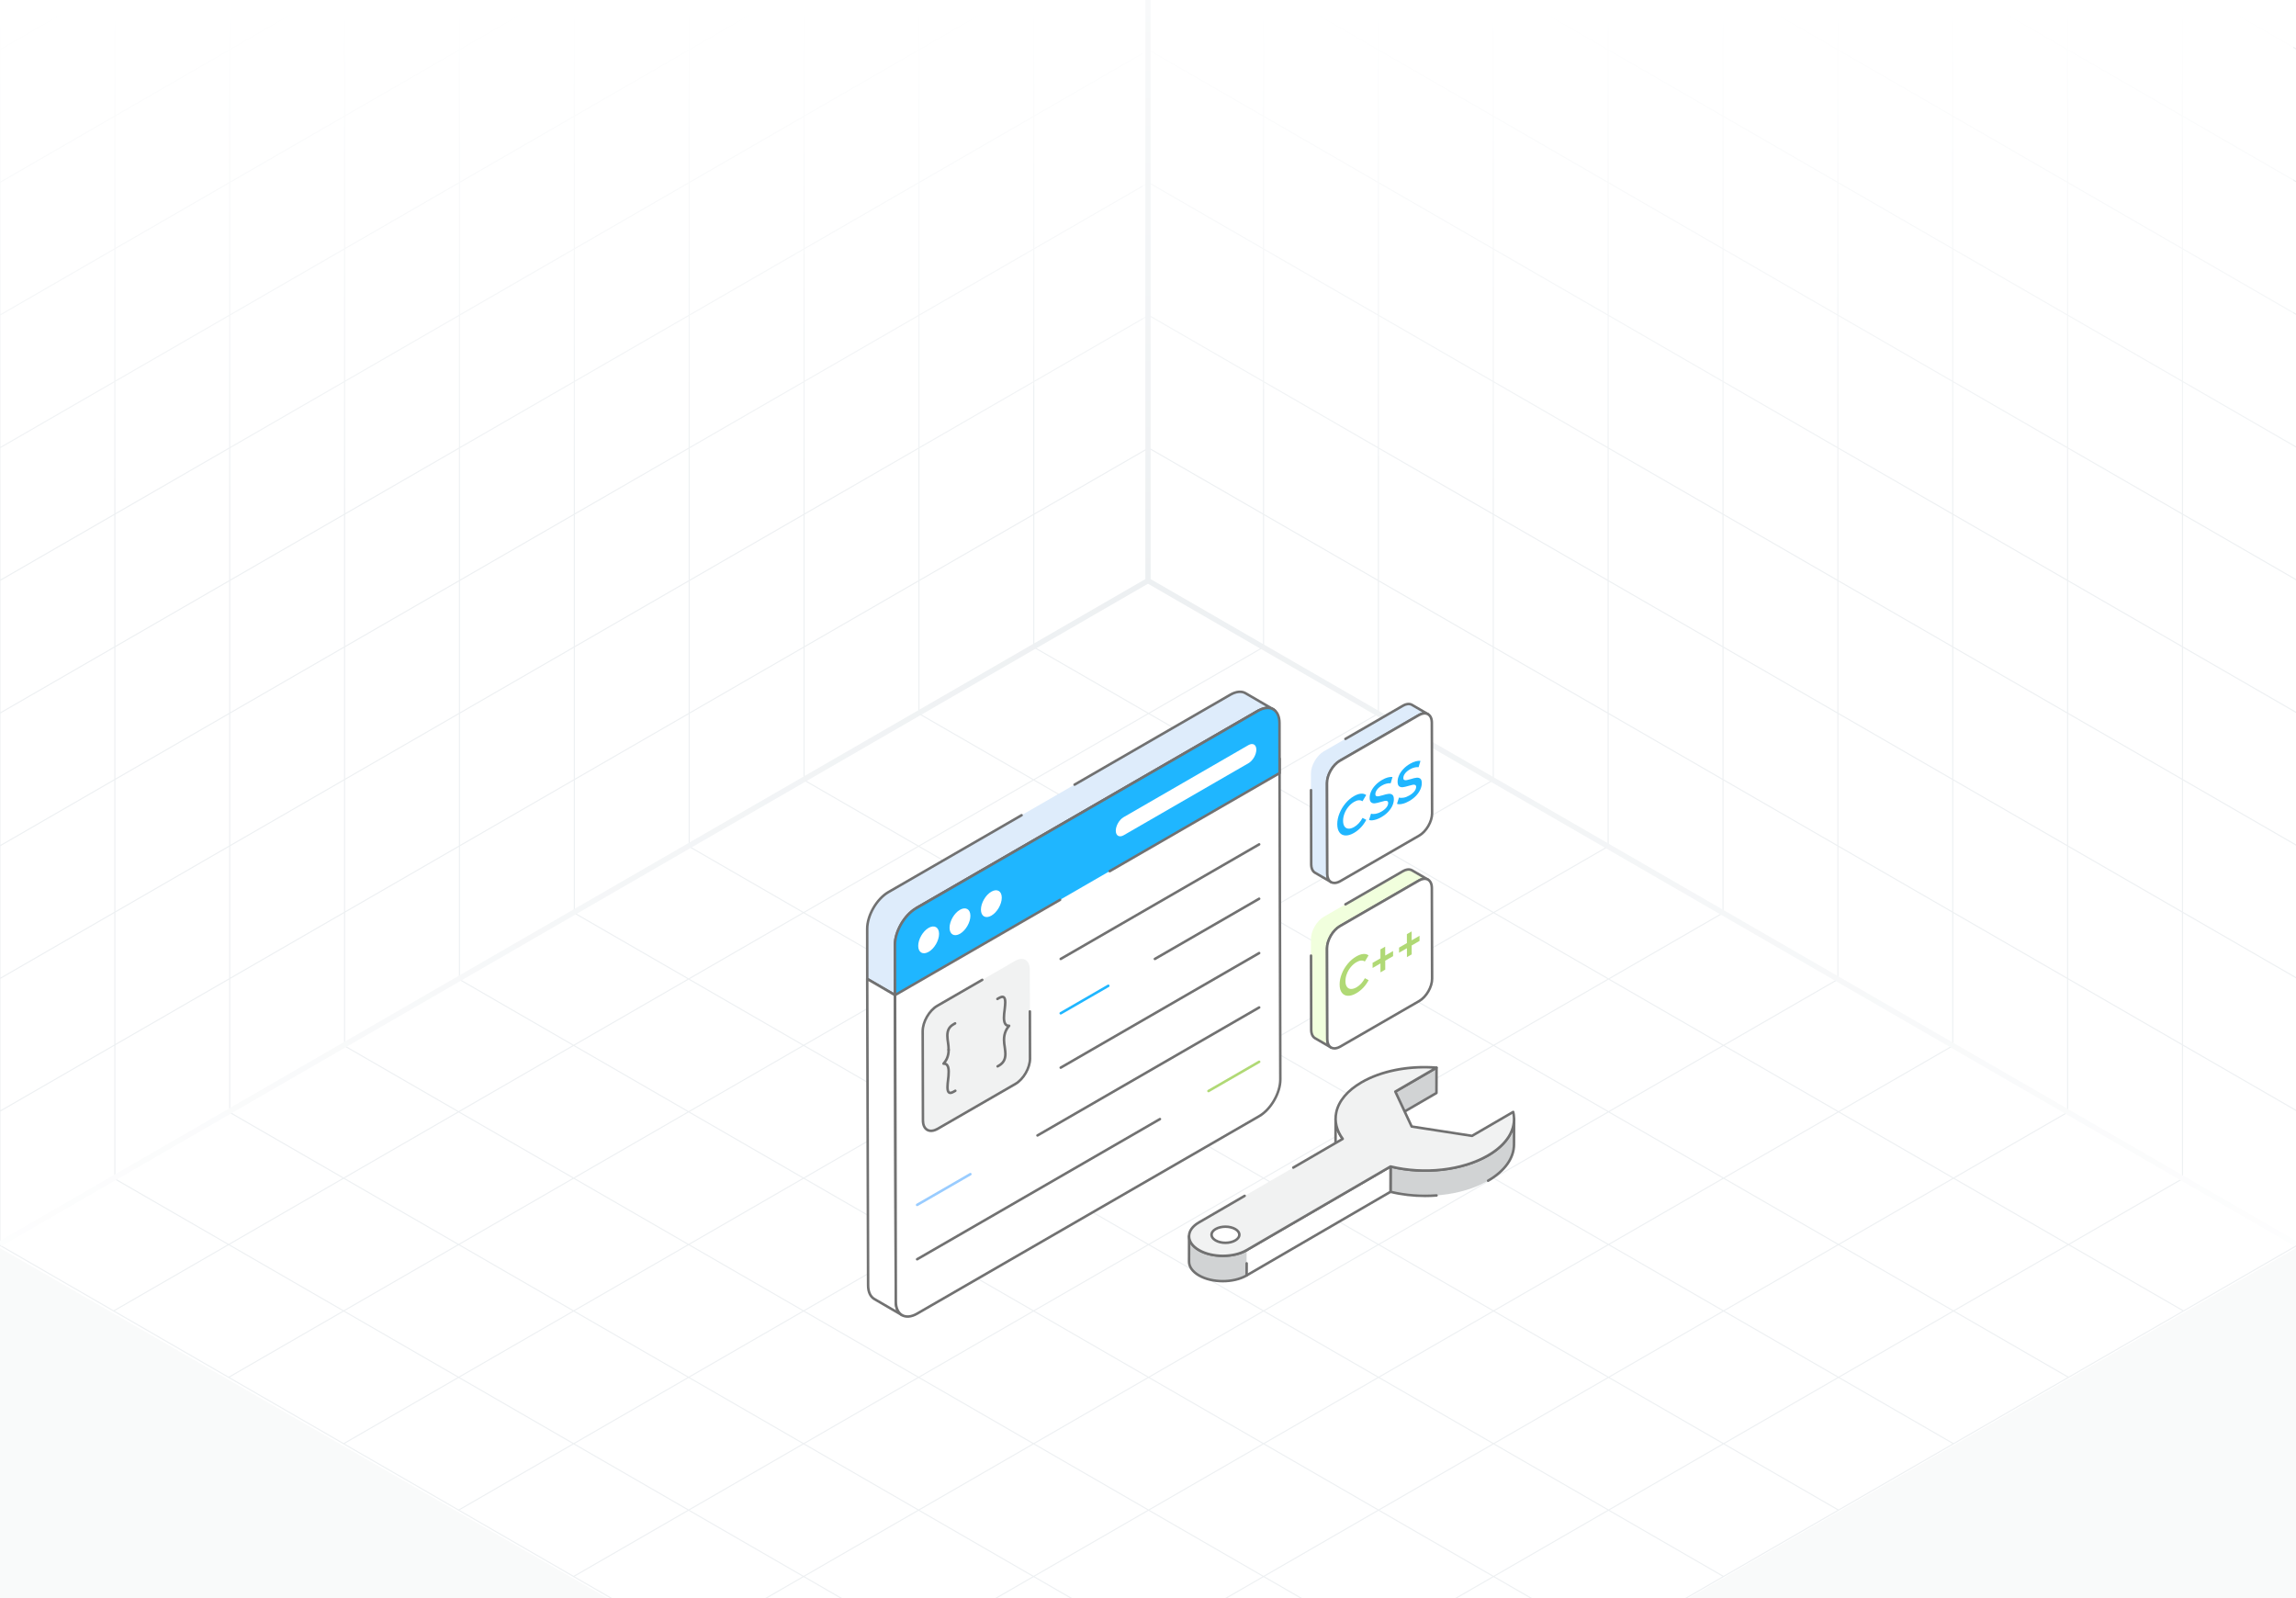 <svg width="431" height="300" viewBox="0 0 431 300" fill="none" xmlns="http://www.w3.org/2000/svg">
<rect x="0" y="0" width="431" height="300" fill="#333333" stroke="none"/>
<g clip-path="url(#clip0_2018_41618)">
<rect width="431" height="300" fill="white"/>
<path d="M237.193 121.463L21.336 246.088M258.779 133.925L42.922 258.55M280.365 146.388L64.507 271.013M301.95 158.85L86.093 283.475M323.536 171.313L107.679 295.938M345.122 183.775L129.265 308.4M366.707 196.238L150.85 320.863M388.293 208.7L172.436 333.325M409.879 221.163L194.022 345.788M194.022 121.463L409.879 246.088M172.436 133.925L388.293 258.55M150.85 146.388L366.707 271.013M129.265 158.85L345.122 283.475M107.679 171.313L323.536 295.938M86.093 183.775L301.95 308.4M64.507 196.238L280.365 320.863M42.922 208.7L258.779 333.325M21.336 221.163L237.193 345.788M215.607 109L-0.25 233.625L215.607 358.25L431.464 233.625L215.607 109Z" stroke="#EDF0F2" stroke-width="0.199"/>
<path d="M237.188 -127.629V121.454M258.75 -115.18V133.904M280.313 -102.731V146.353M301.876 -90.281V158.802M323.438 -77.832V171.251M345.001 -65.383V183.7M366.564 -52.934V196.15M388.126 -40.484V208.599M409.689 -28.035V221.048M215.625 -115.17L431.251 9.322M215.625 -90.261L431.251 34.23M215.625 -65.353L431.251 59.139M215.625 -40.445L431.251 84.047M215.625 -15.536L431.251 108.956M215.625 9.372L431.251 133.864M215.625 34.28L431.251 158.772M215.625 59.189L431.251 183.681M215.625 84.097L431.251 208.589M215.625 -140.078V109.005L431.251 233.497V-15.586L215.625 -140.078Z" stroke="#EDF0F2" stroke-width="0.199"/>
<path d="M194.062 -127.629V121.454M172.5 -115.18V133.904M150.937 -102.731V146.353M129.374 -90.281V158.802M107.812 -77.832V171.251M86.249 -65.383V183.7M64.686 -52.934V196.15M43.124 -40.484V208.599M21.561 -28.035V221.048M215.625 -115.17L-0.001 9.322M215.625 -90.261L-0.001 34.23M215.625 -65.353L-0.001 59.139M215.625 -40.445L-0.001 84.047M215.625 -15.536L-0.001 108.956M215.625 9.372L-0.001 133.864M215.625 34.28L-0.001 158.772M215.625 59.189L-0.001 183.681M215.625 84.097L-0.001 208.589M215.625 -140.078V109.005L-0.001 233.497V-15.586L215.625 -140.078Z" stroke="#EDF0F2" stroke-width="0.199"/>
<path d="M215.5 0L-0.5 0V184.5L215.5 60L215.5 0Z" fill="url(#paint0_linear_2018_41618)"/>
<path d="M214.5 0L430.5 0V184.5L214.5 60L214.5 0Z" fill="url(#paint1_linear_2018_41618)"/>
<path d="M215.5 418.5H431.5V234L215.5 358.5L215.5 418.5Z" fill="#F9FAFA"/>
<path d="M215.5 418.5H-0.5V234L215.5 358.5L215.5 418.5Z" fill="#F9FAFA"/>
<path d="M0 233.5L215.5 109M215.5 109L431 233.5M215.5 109V0" stroke="url(#paint2_radial_2018_41618)"/>
<path d="M201.721 147.287L230.968 130.402C232.078 129.769 233.092 129.698 233.808 130.127L239.011 133.155C238.284 132.737 237.281 132.785 236.172 133.429L171.966 170.496C169.77 171.772 167.992 174.839 167.992 177.369V177.381H168.004L168.016 186.789L162.801 183.762L162.789 174.353C162.789 171.823 164.567 168.745 166.763 167.468L191.774 153.029" fill="#DEECFB"/>
<path d="M168.015 187.03C167.974 187.03 167.933 187.019 167.896 186.997L162.681 183.97C162.608 183.928 162.563 183.85 162.563 183.765L162.551 174.356C162.551 171.759 164.386 168.579 166.643 167.267L191.655 152.827C191.767 152.762 191.913 152.8 191.978 152.914C192.044 153.027 192.005 153.172 191.892 153.238L166.88 167.677C164.755 168.913 163.025 171.909 163.025 174.356L163.037 183.628L167.777 186.381L167.766 177.456C167.758 177.434 167.754 177.41 167.754 177.385C167.754 174.782 169.59 171.606 171.846 170.294L236.052 133.227C236.616 132.9 237.168 132.71 237.685 132.661L233.688 130.335C233.031 129.941 232.083 130.042 231.084 130.611L201.838 147.496C201.724 147.56 201.579 147.522 201.514 147.409C201.449 147.296 201.487 147.151 201.601 147.085L230.848 130.2C232 129.544 233.122 129.444 233.929 129.927L239.13 132.954C239.243 133.02 239.281 133.164 239.216 133.277C239.15 133.391 239.005 133.429 238.892 133.365C238.201 132.969 237.277 133.065 236.29 133.638L172.084 170.705C169.975 171.931 168.256 174.884 168.229 177.314C168.236 177.336 168.24 177.36 168.24 177.385L168.252 186.793C168.252 186.877 168.207 186.956 168.134 186.998C168.097 187.02 168.056 187.03 168.015 187.03Z" fill="#717171"/>
<path d="M167.998 186.793L168.166 244.309C168.166 245.564 168.607 246.454 169.328 246.866L164.123 243.844C163.411 243.423 162.962 242.542 162.962 241.277L162.793 183.762L167.998 186.793Z" fill="white"/>
<path d="M169.185 247.061L164.003 244.052C163.177 243.563 162.723 242.58 162.723 241.28L162.555 183.765C162.554 183.68 162.6 183.601 162.673 183.559C162.747 183.516 162.838 183.517 162.911 183.56L168.116 186.591C168.189 186.633 168.233 186.71 168.234 186.795L168.402 244.31C168.402 245.432 168.765 246.262 169.425 246.651L169.446 246.664C169.707 246.814 169.504 247.238 169.185 247.061ZM163.03 184.178L163.198 241.279C163.198 242.405 163.569 243.244 164.243 243.643L168.239 245.963C168.035 245.503 167.928 244.946 167.928 244.311L167.76 186.932L163.03 184.178Z" fill="#717171"/>
<path d="M240.188 142.406L240.34 202.63C240.349 205.169 238.567 208.251 236.367 209.525L172.162 246.591C169.962 247.864 168.172 246.849 168.163 244.31L168.012 184.068" fill="white"/>
<path d="M167.927 244.313L167.775 184.071C167.775 183.94 167.881 183.833 168.012 183.833H168.013C168.143 183.833 168.249 183.939 168.25 184.07L168.401 244.311C168.409 246.664 169.999 247.573 172.044 246.387L236.249 209.322C238.383 208.087 240.112 205.086 240.103 202.634L239.952 142.41C239.952 142.278 240.058 142.172 240.189 142.172H240.189C240.32 142.172 240.426 142.278 240.426 142.408L240.577 202.632C240.587 205.236 238.752 208.421 236.487 209.733L172.282 246.799C169.927 248.161 167.937 247.044 167.927 244.313Z" fill="#717171"/>
<path d="M172.161 236.624C172.08 236.624 171.999 236.582 171.956 236.506C171.89 236.393 171.929 236.247 172.042 236.181L217.622 209.868C217.736 209.802 217.881 209.841 217.946 209.955C218.012 210.068 217.973 210.213 217.859 210.279L172.28 236.593C172.242 236.614 172.201 236.624 172.161 236.624Z" fill="#717171"/>
<path d="M226.852 205.048C226.771 205.048 226.691 205.005 226.647 204.929C226.581 204.816 226.62 204.671 226.734 204.605L236.247 199.114C236.36 199.049 236.506 199.087 236.571 199.201C236.637 199.314 236.598 199.459 236.484 199.525L226.971 205.016C226.934 205.038 226.893 205.048 226.852 205.048Z" fill="#B0D975"/>
<path d="M172.161 226.42C172.08 226.42 171.999 226.377 171.956 226.301C171.89 226.188 171.929 226.043 172.042 225.977L182.035 220.207C182.148 220.142 182.293 220.18 182.359 220.294C182.425 220.407 182.386 220.553 182.272 220.619L172.28 226.388C172.242 226.409 172.201 226.42 172.161 226.42Z" fill="#99CCFF"/>
<path d="M194.753 213.383C194.671 213.383 194.591 213.34 194.548 213.264C194.482 213.151 194.521 213.006 194.634 212.94L236.251 188.914C236.363 188.85 236.509 188.888 236.575 189.001C236.64 189.114 236.602 189.26 236.488 189.326L194.871 213.351C194.834 213.372 194.793 213.383 194.753 213.383Z" fill="#717171"/>
<path d="M199.116 200.655C199.035 200.655 198.954 200.612 198.911 200.536C198.845 200.423 198.884 200.278 198.998 200.212L236.248 178.707C236.36 178.642 236.506 178.68 236.572 178.794C236.637 178.907 236.598 179.053 236.485 179.119L199.235 200.623C199.197 200.645 199.156 200.655 199.116 200.655Z" fill="#717171"/>
<path d="M199.116 190.45C199.035 190.45 198.954 190.407 198.911 190.331C198.845 190.218 198.884 190.073 198.998 190.007L207.927 184.852C208.04 184.787 208.186 184.825 208.251 184.939C208.317 185.052 208.278 185.197 208.164 185.263L199.235 190.418C199.197 190.44 199.156 190.45 199.116 190.45Z" fill="#1FB6FF"/>
<path d="M216.79 180.249C216.708 180.249 216.628 180.206 216.585 180.13C216.519 180.017 216.558 179.872 216.671 179.806L236.246 168.504C236.359 168.439 236.505 168.478 236.57 168.591C236.636 168.704 236.597 168.85 236.484 168.915L216.909 180.217C216.871 180.238 216.83 180.249 216.79 180.249Z" fill="#717171"/>
<path d="M199.116 180.246C199.035 180.246 198.954 180.203 198.911 180.128C198.845 180.015 198.884 179.869 198.998 179.803L236.248 158.298C236.36 158.232 236.506 158.271 236.572 158.385C236.637 158.498 236.598 158.643 236.485 158.709L199.235 180.215C199.197 180.236 199.156 180.246 199.116 180.246Z" fill="#717171"/>
<path d="M236.172 133.426C236.234 133.39 236.305 133.355 236.368 133.328C236.305 133.364 236.234 133.399 236.172 133.435L171.967 170.501L236.172 133.426Z" fill="#B0D975"/>
<path d="M171.968 170.74C171.886 170.74 171.806 170.697 171.762 170.621C171.697 170.508 171.736 170.363 171.849 170.297L236.054 133.223C236.123 133.183 236.204 133.143 236.275 133.112C236.391 133.064 236.525 133.112 236.581 133.225C236.637 133.337 236.594 133.475 236.485 133.537L236.29 133.643L172.086 170.708C172.049 170.729 172.008 170.74 171.968 170.74Z" fill="#717171"/>
<path d="M237.758 132.902C238.417 132.839 238.996 133.044 239.406 133.463C238.987 133.044 238.417 132.848 237.758 132.902Z" fill="#B0D975"/>
<path d="M239.238 133.632C238.869 133.263 238.362 133.096 237.778 133.139C237.652 133.152 237.533 133.053 237.522 132.923C237.511 132.794 237.607 132.679 237.736 132.667C238.456 132.604 239.111 132.823 239.576 133.299C239.667 133.392 239.666 133.541 239.573 133.633C239.479 133.725 239.33 133.724 239.238 133.632Z" fill="#717171"/>
<path d="M198.992 168.908L168.015 186.791L167.996 177.389C167.987 174.861 169.765 171.777 171.969 170.499L236.172 133.428C238.376 132.16 240.173 133.178 240.182 135.716L240.201 145.118L208.31 163.529" fill="#1FB6FF"/>
<path d="M168.015 187.033C167.974 187.033 167.933 187.023 167.896 187.002C167.823 186.959 167.778 186.882 167.778 186.796L167.76 177.394C167.75 174.795 169.585 171.612 171.85 170.3L236.055 133.227C237.202 132.568 238.294 132.467 239.127 132.949C239.956 133.426 240.415 134.41 240.42 135.72L240.439 145.123C240.439 145.208 240.394 145.287 240.32 145.329L208.429 163.74C208.314 163.804 208.169 163.766 208.105 163.653C208.039 163.54 208.078 163.394 208.192 163.329L239.964 144.986L239.946 135.722C239.937 133.362 238.336 132.463 236.291 133.638L172.088 170.71C169.954 171.947 168.225 174.944 168.234 177.393L168.251 186.386L198.874 168.707C198.988 168.641 199.133 168.68 199.198 168.794C199.264 168.907 199.225 169.053 199.111 169.118L168.134 187.002C168.097 187.023 168.056 187.033 168.015 187.033Z" fill="#717171"/>
<path d="M174.315 174.182C175.396 173.559 176.274 174.059 176.278 175.301C176.281 176.542 175.408 178.054 174.328 178.678C173.247 179.302 172.369 178.801 172.365 177.56C172.362 176.318 173.235 174.806 174.315 174.182Z" fill="white"/>
<path d="M180.198 170.788C181.278 170.164 182.157 170.665 182.161 171.906C182.164 173.148 181.291 174.66 180.211 175.284C179.13 175.908 178.252 175.407 178.248 174.165C178.244 172.924 179.117 171.412 180.198 170.788Z" fill="white"/>
<path d="M186.089 167.386C187.169 166.762 188.048 167.262 188.051 168.504C188.055 169.746 187.182 171.258 186.101 171.881C185.021 172.505 184.142 172.005 184.139 170.763C184.135 169.521 185.008 168.009 186.089 167.386Z" fill="white"/>
<path d="M234.354 139.871C235.172 139.399 235.834 139.777 235.837 140.716C235.839 141.655 235.181 142.795 234.364 143.266L210.935 156.793C210.123 157.262 209.456 156.887 209.453 155.948C209.45 155.009 210.114 153.867 210.926 153.398L234.354 139.871Z" fill="white"/>
<path d="M269.663 200.426L269.649 205.178L261.92 209.67L261.933 204.918L269.663 200.426Z" fill="#D1D3D4"/>
<path d="M261.919 209.906C261.878 209.906 261.837 209.896 261.8 209.875C261.727 209.832 261.681 209.753 261.682 209.668L261.695 204.916C261.696 204.831 261.74 204.754 261.813 204.712L269.542 200.22C269.615 200.177 269.706 200.176 269.78 200.219C269.854 200.262 269.899 200.34 269.898 200.426L269.885 205.178C269.885 205.262 269.84 205.34 269.767 205.382L262.038 209.874C262.001 209.895 261.96 209.906 261.919 209.906ZM262.169 205.054L262.157 209.256L269.411 205.04L269.423 200.838L262.169 205.054Z" fill="#717171"/>
<path d="M250.705 214.733L250.719 209.98C250.715 211.278 251.16 212.575 252.054 213.786L252.041 218.539C251.147 217.328 250.701 216.031 250.705 214.733Z" fill="white"/>
<path d="M252.04 218.778C251.966 218.778 251.894 218.744 251.849 218.682C250.928 217.434 250.463 216.107 250.467 214.735L250.48 209.982C250.481 209.852 250.587 209.746 250.717 209.746H250.718C250.849 209.746 250.955 209.853 250.955 209.984C250.951 211.251 251.385 212.484 252.244 213.648C252.274 213.689 252.29 213.739 252.29 213.79L252.277 218.542C252.277 218.644 252.211 218.735 252.113 218.766C252.089 218.775 252.064 218.778 252.04 218.778ZM250.948 212.327L250.941 214.737C250.938 215.774 251.228 216.788 251.805 217.76L251.816 213.866C251.453 213.365 251.163 212.851 250.948 212.327Z" fill="#717171"/>
<path d="M284.223 210.082L284.209 214.835C284.202 217.295 282.58 219.761 279.346 221.64C274.391 224.52 267.095 225.213 261.029 223.725L261.043 218.972C267.108 220.461 274.404 219.768 279.36 216.888C282.594 215.008 284.216 212.542 284.223 210.082Z" fill="#D1D3D4"/>
<path d="M267.519 224.726C265.272 224.726 263.041 224.467 260.968 223.958C260.861 223.931 260.787 223.836 260.787 223.727L260.801 218.974C260.801 218.902 260.834 218.833 260.892 218.788C260.95 218.744 261.025 218.729 261.094 218.744C267.329 220.275 274.45 219.467 279.236 216.685C282.288 214.911 283.973 212.567 283.981 210.085V210.084C283.981 209.953 284.087 209.848 284.218 209.848C284.218 209.848 284.218 209.848 284.218 209.848C284.349 209.848 284.455 209.954 284.455 210.086L284.441 214.838C284.434 217.496 282.665 219.986 279.46 221.848C279.347 221.914 279.202 221.875 279.136 221.763C279.07 221.649 279.109 221.504 279.222 221.438C282.275 219.664 283.96 217.32 283.967 214.836L283.974 212.439C283.246 214.192 281.709 215.797 279.474 217.095C274.662 219.892 267.551 220.739 261.274 219.275L261.262 223.541C263.904 224.167 266.797 224.387 269.644 224.173C269.768 224.155 269.888 224.26 269.898 224.392C269.908 224.522 269.81 224.636 269.679 224.645C268.961 224.699 268.239 224.726 267.519 224.726Z" fill="#717171"/>
<path d="M261.039 218.973L261.025 223.725L234.01 239.425L234.023 234.672L261.039 218.973Z" fill="white"/>
<path d="M234.005 239.661C233.923 239.661 233.844 239.618 233.8 239.543C233.734 239.429 233.772 239.285 233.886 239.219L260.783 223.587L260.795 219.385L234.137 234.875C234.024 234.941 233.879 234.902 233.813 234.79C233.747 234.676 233.786 234.532 233.899 234.466L260.914 218.767C260.987 218.725 261.078 218.722 261.152 218.766C261.226 218.808 261.271 218.887 261.271 218.972L261.257 223.725C261.257 223.809 261.212 223.887 261.139 223.929L234.124 239.629C234.086 239.651 234.046 239.661 234.005 239.661Z" fill="#717171"/>
<path d="M223.191 236.811L223.205 232.059C223.202 233.004 223.824 233.951 225.075 234.673C227.55 236.102 231.566 236.097 234.017 234.673L234.003 239.426C231.553 240.85 227.537 240.855 225.061 239.426C223.811 238.704 223.189 237.756 223.191 236.811Z" fill="#D1D3D4"/>
<path d="M229.549 240.729C227.886 240.729 226.222 240.363 224.953 239.631C223.668 238.889 222.962 237.886 222.965 236.809L222.978 232.057C222.979 231.926 223.085 231.82 223.215 231.82H223.216C223.347 231.82 223.453 231.927 223.453 232.058C223.45 232.958 224.072 233.813 225.204 234.466C227.612 235.857 231.516 235.857 233.908 234.467C234.02 234.399 234.166 234.439 234.232 234.552C234.298 234.666 234.26 234.811 234.146 234.876C231.624 236.344 227.505 236.343 224.967 234.877C224.297 234.491 223.785 234.034 223.448 233.533L223.439 236.811C223.436 237.711 224.058 238.566 225.19 239.219C227.559 240.588 231.375 240.61 233.777 239.287L233.783 237.156C233.784 237.026 233.89 236.92 234.02 236.92H234.021C234.152 236.92 234.258 237.027 234.257 237.158L234.251 239.426C234.25 239.51 234.206 239.588 234.133 239.63C232.871 240.363 231.21 240.729 229.549 240.729Z" fill="#717171"/>
<path d="M284.058 208.732C284.752 211.617 283.183 214.663 279.355 216.888C274.4 219.768 267.103 220.461 261.038 218.973L234.023 234.672C231.572 236.096 227.556 236.101 225.081 234.672C222.596 233.238 222.592 230.911 225.042 229.487L252.058 213.788C249.468 210.279 250.641 206.051 255.597 203.171C259.424 200.947 264.679 200.028 269.662 200.42L261.933 204.912L265.003 211.472L276.329 213.224L284.058 208.732ZM228.206 232.856C229.229 233.447 230.871 233.442 231.888 232.851C232.905 232.26 232.909 231.309 231.885 230.718C230.862 230.127 229.211 230.127 228.194 230.718C227.177 231.309 227.182 232.265 228.206 232.856Z" fill="#F1F2F2"/>
<path d="M229.552 235.977C227.89 235.978 226.226 235.611 224.957 234.879C223.677 234.139 222.97 233.142 222.969 232.069C222.967 231.005 223.659 230.015 224.918 229.284L233.523 224.283C233.635 224.215 233.781 224.255 233.848 224.368C233.913 224.482 233.875 224.626 233.761 224.692L225.156 229.694C224.05 230.337 223.442 231.18 223.443 232.068C223.444 232.965 224.067 233.817 225.194 234.467C227.602 235.859 231.507 235.858 233.899 234.468L260.914 218.769C260.967 218.738 261.03 218.729 261.089 218.743C267.324 220.273 274.445 219.466 279.231 216.684C282.72 214.656 284.4 211.909 283.889 209.102L276.443 213.429C276.397 213.457 276.341 213.467 276.288 213.459L264.961 211.707C264.883 211.695 264.816 211.645 264.783 211.574L261.713 205.014C261.661 204.902 261.702 204.77 261.809 204.709L268.864 200.608C264.016 200.361 259.15 201.379 255.711 203.377C253.108 204.89 251.502 206.797 251.068 208.891C250.733 210.508 251.14 212.153 252.243 213.648C252.283 213.703 252.299 213.771 252.285 213.837C252.271 213.903 252.23 213.96 252.172 213.994L242.895 219.385C242.782 219.452 242.636 219.412 242.57 219.3C242.505 219.186 242.543 219.041 242.656 218.976L251.708 213.715C250.639 212.165 250.257 210.47 250.604 208.795C251.066 206.564 252.75 204.549 255.473 202.967C259.23 200.784 264.407 199.769 269.675 200.185C269.779 200.194 269.865 200.268 269.888 200.369C269.911 200.47 269.866 200.574 269.776 200.626L262.234 205.01L265.159 211.258L276.277 212.978L283.934 208.528C283.998 208.491 284.078 208.486 284.146 208.515C284.215 208.544 284.266 208.605 284.284 208.677C285.026 211.764 283.226 214.911 279.469 217.093C274.605 219.921 267.393 220.753 261.069 219.227L234.137 234.878C232.875 235.611 231.214 235.977 229.552 235.977ZM228.082 233.063C226.897 232.379 226.895 231.196 228.069 230.514C229.168 229.875 230.894 229.876 231.999 230.514C233.177 231.195 233.183 232.37 232.002 233.056C230.905 233.695 229.183 233.698 228.082 233.063ZM228.307 230.924C227.452 231.422 227.45 232.15 228.319 232.652C229.27 233.2 230.816 233.197 231.764 232.647C232.622 232.148 232.628 231.425 231.762 230.925C230.806 230.373 229.258 230.373 228.307 230.924Z" fill="#717171"/>
<path d="M190.544 180.384C192.066 179.505 193.303 180.219 193.308 181.969L193.356 198.721C193.361 200.47 192.132 202.598 190.609 203.477L176.023 211.899C174.5 212.778 173.263 212.073 173.258 210.324L173.211 193.572C173.206 191.823 174.435 189.685 175.957 188.806L190.544 180.384Z" fill="#F1F2F2"/>
<path d="M173.016 210.326L172.969 193.574C172.964 191.747 174.249 189.517 175.834 188.601L184.27 183.731C184.382 183.666 184.528 183.705 184.593 183.818C184.659 183.931 184.62 184.076 184.507 184.142L176.071 189.013C174.617 189.852 173.438 191.897 173.443 193.572L173.49 210.324C173.495 211.887 174.529 212.483 175.899 211.694L190.486 203.272C191.939 202.434 193.118 200.393 193.113 198.723L193.088 189.863C193.088 189.732 193.194 189.625 193.325 189.625H193.325C193.456 189.625 193.562 189.731 193.562 189.861L193.588 198.721C193.593 200.543 192.308 202.769 190.723 203.684L176.136 212.105C174.436 213.086 173.022 212.241 173.016 210.326Z" fill="#717171"/>
<path d="M178.393 205.394C178.255 205.394 178.119 205.358 177.995 205.265C177.746 205.082 177.624 204.705 177.623 204.114C177.622 203.637 177.679 203.146 177.737 202.682C177.789 202.278 177.848 201.744 177.846 201.191V201.126C177.845 200.604 177.749 200.229 177.568 200.045C177.46 199.936 177.322 199.895 177.13 199.902C177.031 199.917 176.942 199.856 176.9 199.769C176.858 199.681 176.874 199.577 176.94 199.506C177.18 199.244 177.375 198.955 177.519 198.646C177.73 198.185 177.837 197.671 177.835 197.122V197.057C177.835 196.927 177.941 196.82 178.072 196.82C178.203 196.82 178.309 196.927 178.309 197.057V197.121C178.311 197.738 178.19 198.319 177.95 198.845C177.844 199.071 177.716 199.286 177.566 199.49C177.694 199.538 177.808 199.612 177.907 199.712C178.179 199.992 178.319 200.467 178.321 201.125V201.19C178.323 201.77 178.261 202.324 178.208 202.743C178.151 203.189 178.097 203.664 178.098 204.112C178.099 204.69 178.224 204.845 178.278 204.884C178.414 204.986 178.736 204.829 178.916 204.724L179.211 204.554C179.323 204.486 179.469 204.525 179.535 204.64C179.601 204.753 179.562 204.898 179.449 204.963L179.154 205.134C178.94 205.258 178.662 205.394 178.393 205.394Z" fill="#717171"/>
<path d="M178.074 197.299C177.943 197.299 177.837 197.193 177.837 197.063C177.835 196.572 177.789 196.167 177.72 195.708C177.664 195.359 177.599 194.895 177.598 194.423C177.596 193.88 177.688 193.437 177.88 193.065C178.084 192.668 178.411 192.342 178.882 192.07L179.177 191.899C179.289 191.834 179.435 191.871 179.501 191.986C179.567 192.099 179.528 192.245 179.415 192.31L179.119 192.482C178.725 192.709 178.465 192.963 178.302 193.282C178.146 193.584 178.071 193.957 178.072 194.422C178.073 194.861 178.135 195.302 178.189 195.636C178.251 196.052 178.31 196.511 178.311 197.061C178.311 197.192 178.205 197.299 178.074 197.299L178.074 197.299Z" fill="#717171"/>
<path d="M187.267 200.415C187.186 200.415 187.106 200.372 187.062 200.296C186.996 200.183 187.035 200.038 187.148 199.972L187.426 199.812C187.807 199.583 188.074 199.317 188.239 199.001C188.408 198.69 188.493 198.3 188.491 197.84C188.49 197.515 188.451 197.209 188.409 196.884L188.374 196.6C188.31 196.199 188.235 195.734 188.234 195.195C188.232 194.547 188.354 193.946 188.597 193.409C188.703 193.17 188.834 192.941 188.99 192.727C188.856 192.678 188.738 192.601 188.639 192.497C188.361 192.216 188.223 191.745 188.222 191.062C188.22 190.555 188.282 190.067 188.342 189.597L188.382 189.235C188.424 188.841 188.465 188.468 188.464 188.146C188.462 187.57 188.332 187.427 188.292 187.398C188.189 187.321 187.957 187.378 187.639 187.558L187.35 187.725C187.237 187.789 187.092 187.751 187.026 187.638C186.96 187.525 186.999 187.38 187.113 187.314L187.404 187.146C187.594 187.038 188.17 186.713 188.576 187.018C188.818 187.199 188.936 187.568 188.938 188.144C188.939 188.493 188.897 188.879 188.853 189.285L188.812 189.656C188.751 190.133 188.694 190.584 188.696 191.06C188.698 191.599 188.795 191.98 188.979 192.167C189.087 192.28 189.236 192.334 189.422 192.316C189.519 192.314 189.608 192.364 189.65 192.451C189.692 192.537 189.676 192.641 189.612 192.712C189.369 192.979 189.173 193.279 189.03 193.602C188.814 194.08 188.706 194.614 188.708 195.193C188.709 195.696 188.777 196.122 188.844 196.535L188.88 196.824C188.923 197.163 188.965 197.484 188.966 197.838C188.967 198.379 188.864 198.846 188.658 199.225C188.453 199.616 188.129 199.943 187.667 200.22L187.386 200.383C187.348 200.405 187.307 200.415 187.267 200.415Z" fill="#717171"/>
<path d="M268.071 134.079C267.633 133.822 267.016 133.856 266.339 134.25L251.529 142.8C250.183 143.572 249.102 145.458 249.102 147.002L249.154 164.023C249.154 164.787 249.428 165.327 249.866 165.584L246.839 163.826C246.401 163.569 246.135 163.029 246.127 162.265L246.084 145.244C246.075 143.7 247.164 141.822 248.502 141.042L263.32 132.493C263.998 132.098 264.606 132.064 265.052 132.321L268.071 134.079Z" fill="#DEECFB"/>
<path d="M249.874 165.82C249.834 165.82 249.793 165.81 249.755 165.788L246.729 164.03C246.202 163.721 245.908 163.095 245.898 162.267L245.863 148.328C245.863 148.197 245.969 148.09 246.1 148.09H246.1C246.231 148.09 246.337 148.196 246.338 148.326L246.373 162.264C246.38 162.917 246.592 163.399 246.968 163.621L249.034 164.82C248.962 164.583 248.925 164.316 248.925 164.023L248.874 147.002C248.874 145.375 250.016 143.398 251.42 142.593L266.229 134.044C266.491 133.891 266.754 133.785 267.007 133.728L264.941 132.525C264.553 132.3 264.024 132.362 263.448 132.697L252.679 138.91C252.566 138.974 252.421 138.936 252.356 138.823C252.29 138.709 252.329 138.564 252.442 138.499L263.21 132.286C263.938 131.864 264.637 131.802 265.179 132.115L268.188 133.867C268.192 133.869 268.196 133.871 268.2 133.873C268.312 133.94 268.35 134.085 268.284 134.197C268.218 134.311 268.072 134.348 267.96 134.283L267.951 134.277C267.573 134.061 267.032 134.124 266.467 134.454L251.657 143.004C250.383 143.734 249.348 145.527 249.348 147.001L249.4 164.022C249.4 164.671 249.61 165.152 249.993 165.377L249.993 165.378C249.994 165.378 249.994 165.378 249.994 165.378C250.107 165.445 250.145 165.589 250.079 165.702C250.035 165.778 249.956 165.82 249.874 165.82Z" fill="#717171"/>
<path d="M266.342 134.251C267.683 133.476 268.776 134.099 268.78 135.641L268.829 152.665C268.833 154.206 267.747 156.087 266.406 156.861L251.591 165.415C250.249 166.189 249.156 165.566 249.152 164.025L249.104 147.001C249.099 145.46 250.185 143.579 251.526 142.804L266.342 134.251Z" fill="white"/>
<path d="M250.501 165.983C250.229 165.983 249.974 165.918 249.748 165.789C249.214 165.481 248.918 164.854 248.916 164.023L248.867 146.999C248.863 145.384 250.003 143.409 251.409 142.596L266.224 134.042C266.951 133.622 267.647 133.56 268.186 133.872C268.721 134.179 269.016 134.806 269.018 135.637L269.067 152.661C269.071 154.277 267.931 156.252 266.525 157.064L251.71 165.617C251.289 165.86 250.877 165.983 250.501 165.983ZM266.461 134.453L251.646 143.007C250.371 143.743 249.337 145.534 249.341 146.997L249.39 164.021C249.392 164.676 249.603 165.158 249.985 165.377C250.368 165.597 250.898 165.539 251.473 165.206L266.288 156.653C267.563 155.917 268.597 154.127 268.592 152.663L268.544 135.639C268.542 134.984 268.331 134.502 267.949 134.282C267.565 134.061 267.036 134.121 266.461 134.453Z" fill="#717171"/>
<path d="M254.144 149.458C254.626 149.18 255.064 149.021 255.458 148.988C255.853 148.954 256.185 149.036 256.461 149.244L255.763 150.41C255.336 150.131 254.817 150.164 254.197 150.522C253.797 150.753 253.441 151.059 253.123 151.445C252.811 151.826 252.561 152.251 252.387 152.711C252.207 153.175 252.12 153.628 252.122 154.081C252.123 154.534 252.212 154.893 252.394 155.147C252.57 155.398 252.821 155.534 253.134 155.555C253.454 155.572 253.81 155.466 254.211 155.235C254.83 154.878 255.348 154.312 255.772 153.535L256.474 153.9C256.2 154.425 255.87 154.889 255.47 155.315C255.07 155.74 254.633 156.086 254.158 156.36C253.57 156.699 253.038 156.855 252.562 156.835C252.086 156.815 251.709 156.622 251.439 156.253C251.169 155.883 251.029 155.374 251.027 154.713C251.026 154.059 251.161 153.383 251.435 152.707C251.702 152.027 252.077 151.401 252.551 150.825C253.025 150.256 253.557 149.798 254.144 149.458Z" fill="#1FB6FF"/>
<path d="M259.451 146.398C259.808 146.192 260.158 146.04 260.502 145.942C260.846 145.852 261.147 145.822 261.398 145.872L261.056 147.033C260.8 147.009 260.537 147.031 260.255 147.107C259.979 147.173 259.711 147.285 259.448 147.436C259.016 147.685 258.704 147.952 258.492 148.24C258.286 148.525 258.18 148.809 258.181 149.082C258.182 149.276 258.245 149.391 258.364 149.444C258.483 149.498 258.633 149.504 258.821 149.468C259.002 149.435 259.253 149.37 259.572 149.279C260.004 149.138 260.361 149.054 260.636 149.025C260.918 148.984 261.156 149.034 261.351 149.181C261.551 149.317 261.652 149.604 261.654 150.042C261.655 150.409 261.568 150.797 261.394 151.2C261.22 151.603 260.952 151.995 260.596 152.38C260.24 152.766 259.808 153.101 259.296 153.397C258.845 153.657 258.414 153.834 257.994 153.925C257.575 154.023 257.237 154.024 256.992 153.921L257.365 152.741C257.603 152.82 257.897 152.823 258.248 152.764C258.598 152.698 258.943 152.565 259.293 152.362C259.73 152.11 260.049 151.847 260.267 151.562C260.48 151.281 260.585 151.004 260.585 150.746C260.584 150.552 260.521 150.43 260.402 150.376C260.283 150.323 260.132 150.309 259.951 150.341C259.763 150.378 259.513 150.443 259.2 150.538C258.749 150.675 258.392 150.759 258.117 150.796C257.842 150.832 257.603 150.783 257.409 150.636C257.208 150.493 257.107 150.199 257.106 149.76C257.105 149.387 257.191 148.998 257.365 148.596C257.54 148.193 257.802 147.797 258.158 147.418C258.507 147.037 258.945 146.69 259.451 146.398Z" fill="#1FB6FF"/>
<path d="M264.699 143.371C265.056 143.165 265.406 143.013 265.75 142.915C266.094 142.824 266.395 142.795 266.646 142.844L266.304 144.006C266.048 143.981 265.778 144.007 265.503 144.08C265.228 144.145 264.952 144.261 264.696 144.409C264.264 144.658 263.946 144.928 263.74 145.213C263.534 145.497 263.428 145.781 263.429 146.054C263.43 146.248 263.493 146.363 263.612 146.417C263.731 146.47 263.881 146.477 264.063 146.444C264.251 146.408 264.501 146.342 264.814 146.255C265.252 146.11 265.609 146.027 265.884 145.997C266.16 145.961 266.398 146.01 266.599 146.153C266.799 146.289 266.894 146.58 266.895 147.018C266.897 147.385 266.81 147.773 266.636 148.176C266.461 148.579 266.199 148.968 265.844 149.353C265.488 149.738 265.056 150.074 264.544 150.37C264.093 150.63 263.655 150.811 263.236 150.902C262.817 151 262.485 150.997 262.24 150.894L262.613 149.714C262.851 149.792 263.145 149.795 263.496 149.737C263.84 149.675 264.191 149.537 264.541 149.335C264.972 149.086 265.297 148.819 265.509 148.538C265.728 148.254 265.833 147.977 265.833 147.718C265.832 147.524 265.769 147.402 265.65 147.349C265.531 147.295 265.381 147.281 265.193 147.318C265.011 147.351 264.761 147.416 264.442 147.514C263.997 147.648 263.641 147.732 263.365 147.768C263.09 147.805 262.852 147.755 262.651 147.612C262.456 147.466 262.355 147.171 262.354 146.733C262.353 146.359 262.439 145.971 262.614 145.568C262.788 145.165 263.05 144.769 263.406 144.391C263.755 144.009 264.186 143.667 264.699 143.371Z" fill="#1FB6FF"/>
<path d="M268.075 165.134C267.637 164.876 267.02 164.911 266.342 165.305L251.533 173.855C250.187 174.626 249.106 176.513 249.106 178.056L249.158 195.078C249.158 195.841 249.432 196.382 249.87 196.639L246.843 194.881C246.405 194.624 246.139 194.083 246.131 193.32L246.088 176.298C246.079 174.755 247.168 172.877 248.506 172.097L263.324 163.547C264.001 163.153 264.61 163.118 265.056 163.376L268.075 165.134Z" fill="#F1FFDD"/>
<path d="M249.876 196.88C249.836 196.88 249.795 196.87 249.757 196.848L246.73 195.091C246.204 194.781 245.91 194.155 245.9 193.328L245.865 179.389C245.865 179.257 245.971 179.151 246.102 179.151H246.102C246.233 179.151 246.339 179.256 246.34 179.387L246.375 193.324C246.382 193.977 246.594 194.46 246.97 194.681L249.036 195.881C248.964 195.644 248.927 195.376 248.927 195.083L248.876 178.062C248.876 176.435 250.018 174.458 251.422 173.653L266.23 165.104C266.494 164.951 266.756 164.845 267.009 164.788L264.943 163.585C264.556 163.362 264.024 163.422 263.45 163.757L252.681 169.97C252.568 170.034 252.423 169.996 252.358 169.883C252.292 169.769 252.331 169.625 252.444 169.559L263.212 163.347C263.939 162.922 264.639 162.86 265.181 163.174L268.19 164.927C268.194 164.93 268.198 164.932 268.202 164.933C268.314 165 268.352 165.146 268.286 165.258C268.22 165.372 268.074 165.409 267.962 165.343L267.953 165.338C267.576 165.121 267.035 165.185 266.469 165.514L251.659 174.065C250.386 174.794 249.35 176.587 249.35 178.061L249.402 195.082C249.402 195.732 249.612 196.212 249.995 196.437L249.995 196.438C249.996 196.438 249.996 196.438 249.996 196.438C250.109 196.505 250.147 196.65 250.081 196.763C250.037 196.839 249.958 196.88 249.876 196.88Z" fill="#717171"/>
<path d="M266.344 165.302C267.685 164.527 268.778 165.15 268.782 166.691L268.831 183.715C268.835 185.257 267.749 187.138 266.408 187.912L251.593 196.466C250.251 197.24 249.158 196.617 249.154 195.076L249.105 178.052C249.101 176.511 250.187 174.63 251.528 173.855L266.344 165.302Z" fill="white"/>
<path d="M250.503 197.038C250.231 197.038 249.976 196.973 249.75 196.843C249.216 196.535 248.92 195.908 248.918 195.077L248.869 178.054C248.865 176.438 250.005 174.463 251.411 173.651L266.226 165.096C266.953 164.678 267.649 164.615 268.188 164.926C268.723 165.234 269.018 165.861 269.02 166.692L269.069 183.715C269.073 185.331 267.933 187.306 266.527 188.119L251.712 196.672C251.291 196.914 250.879 197.038 250.503 197.038ZM266.463 165.508L251.648 174.062C250.373 174.797 249.339 176.588 249.343 178.052L249.392 195.076C249.394 195.73 249.605 196.212 249.987 196.432C250.37 196.652 250.9 196.594 251.475 196.26L266.29 187.707C267.565 186.972 268.599 185.181 268.594 183.717L268.546 166.693C268.544 166.038 268.333 165.557 267.951 165.336C267.567 165.117 267.038 165.175 266.463 165.508Z" fill="#717171"/>
<path d="M254.588 179.552C255.069 179.274 255.507 179.115 255.902 179.081C256.296 179.048 256.628 179.13 256.904 179.337L256.206 180.496C255.78 180.217 255.26 180.258 254.641 180.616C254.241 180.847 253.884 181.153 253.566 181.538C253.254 181.92 253.005 182.345 252.831 182.805C252.65 183.262 252.564 183.722 252.565 184.175C252.566 184.627 252.655 184.979 252.837 185.234C253.013 185.492 253.264 185.628 253.578 185.648C253.897 185.665 254.254 185.56 254.654 185.329C255.273 184.972 255.791 184.406 256.215 183.629L256.918 183.993C256.644 184.512 256.313 184.983 255.913 185.408C255.514 185.826 255.076 186.179 254.601 186.454C254.013 186.793 253.481 186.949 253.005 186.929C252.529 186.909 252.153 186.709 251.882 186.339C251.612 185.977 251.473 185.46 251.471 184.806C251.469 184.145 251.605 183.477 251.878 182.793C252.146 182.113 252.52 181.487 252.994 180.918C253.469 180.342 254 179.892 254.588 179.552Z" fill="#B0D975"/>
<path d="M260.023 177.703L260.028 179.377L261.504 178.525L261.507 179.488L260.031 180.34L260.036 182.014L259.141 182.531L259.137 180.856L257.661 181.708L257.658 180.746L259.134 179.894L259.129 178.219L260.023 177.703Z" fill="#B0D975"/>
<path d="M264.99 174.844L264.995 176.518L266.471 175.666L266.473 176.629L264.998 177.481L265.002 179.155L264.108 179.671L264.103 177.997L262.628 178.849L262.625 177.886L264.101 177.034L264.096 175.36L264.99 174.844Z" fill="#B0D975"/>
</g>
<defs>
<linearGradient id="paint0_linear_2018_41618" x1="42.029" y1="-4.2209e-08" x2="42.029" y2="95.5" gradientUnits="userSpaceOnUse">
<stop stop-color="white"/>
<stop offset="1" stop-color="white" stop-opacity="0"/>
</linearGradient>
<linearGradient id="paint1_linear_2018_41618" x1="387.971" y1="-4.2209e-08" x2="387.971" y2="95.5" gradientUnits="userSpaceOnUse">
<stop stop-color="white"/>
<stop offset="1" stop-color="white" stop-opacity="0"/>
</linearGradient>
<radialGradient id="paint2_radial_2018_41618" cx="0" cy="0" r="1" gradientUnits="userSpaceOnUse" gradientTransform="translate(215.5 111) rotate(90) scale(185.5 342.4)">
<stop stop-color="#EDF0F2"/>
<stop offset="1" stop-color="white"/>
</radialGradient>
<clipPath id="clip0_2018_41618">
<rect width="431" height="300" fill="white"/>
</clipPath>
</defs>
</svg>
